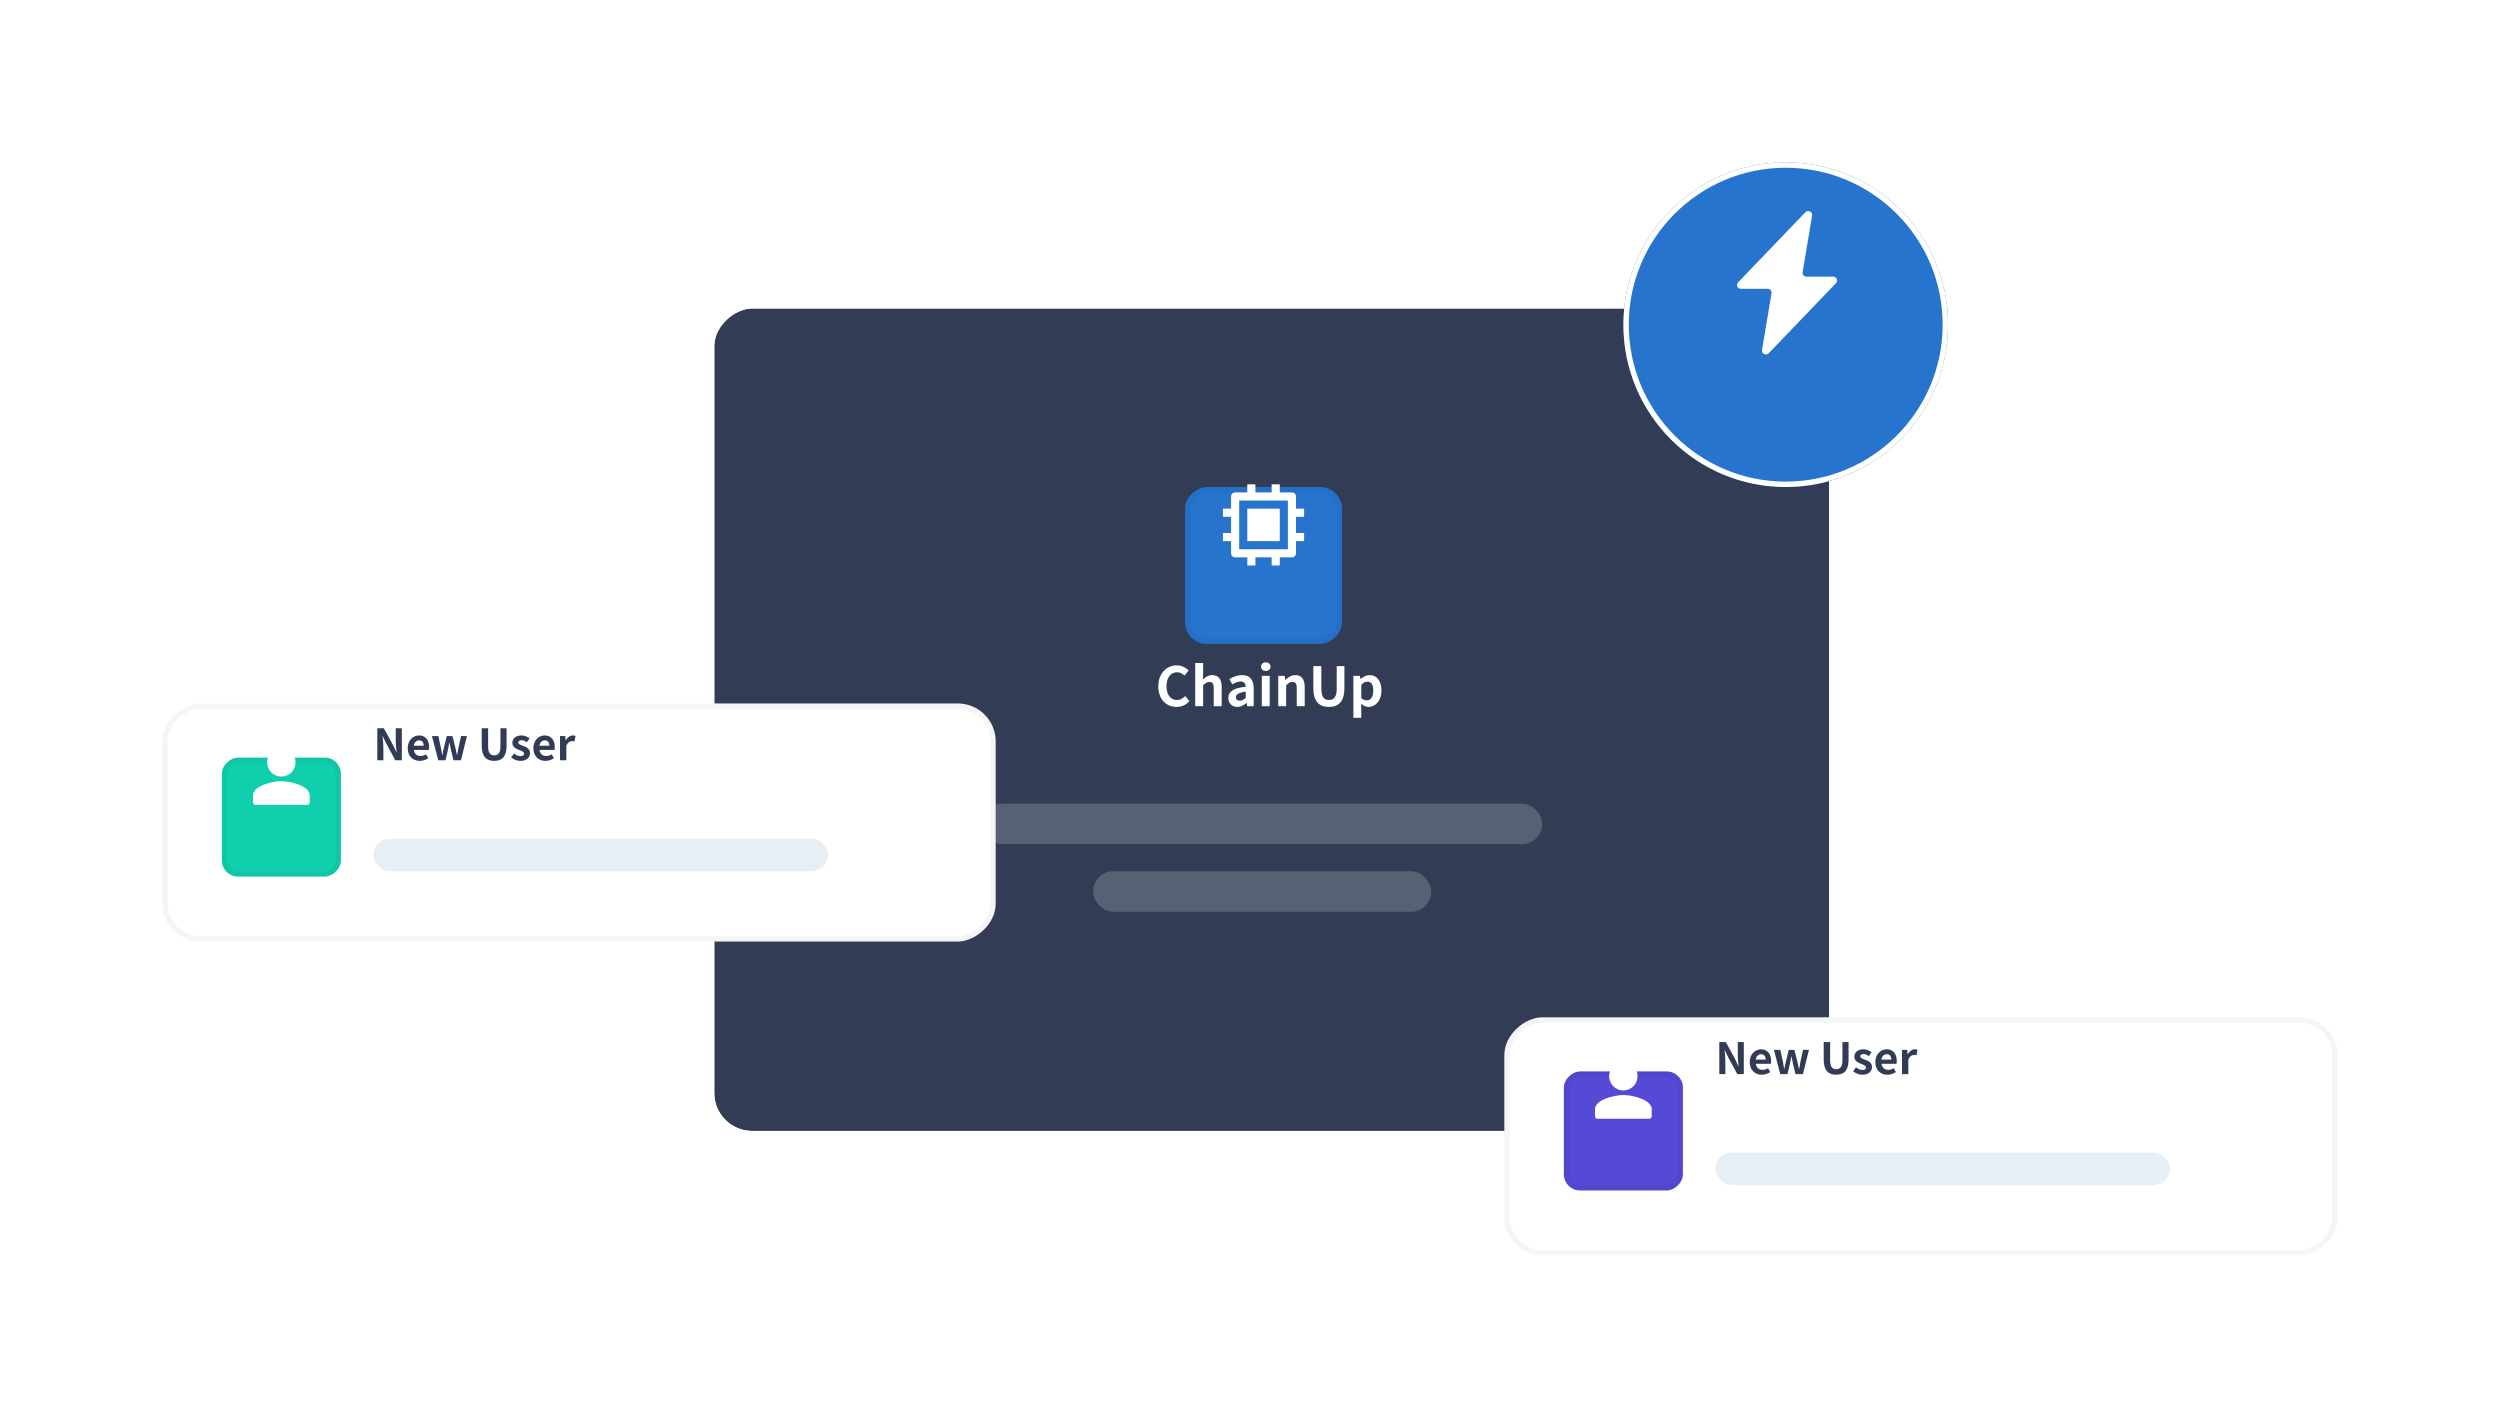 <svg width="924" height="524" viewBox="0 0 924 524" fill="none" xmlns="http://www.w3.org/2000/svg">
<g filter="url(#filter0_d_547_6099)">
<rect x="676" y="99" width="304" height="412" rx="14" transform="rotate(90 676 99)" fill="#323C55"/>
<rect x="677" y="98" width="306" height="414" rx="15" transform="rotate(90 677 98)" stroke="white" stroke-width="2"/>
</g>
<path d="M434.889 261.28C436.809 261.28 438.389 260.52 439.609 259.1L438.049 257.26C437.249 258.12 436.249 258.72 434.989 258.72C432.649 258.72 431.129 256.78 431.129 253.56C431.129 250.38 432.809 248.46 435.049 248.46C436.169 248.46 437.029 248.98 437.769 249.7L439.329 247.82C438.369 246.82 436.869 245.92 434.989 245.92C431.249 245.92 428.109 248.78 428.109 253.66C428.109 258.6 431.149 261.28 434.889 261.28ZM441.754 261H444.674V253.3C445.514 252.48 446.094 252.04 447.014 252.04C448.114 252.04 448.594 252.66 448.594 254.38V261H451.534V254.02C451.534 251.2 450.494 249.52 448.074 249.52C446.554 249.52 445.454 250.32 444.554 251.16L444.674 249.06V245.04H441.754V261ZM457.307 261.28C458.587 261.28 459.707 260.64 460.687 259.8H460.747L460.967 261H463.367V254.46C463.367 251.22 461.907 249.52 459.067 249.52C457.307 249.52 455.707 250.18 454.387 251L455.447 252.94C456.487 252.34 457.487 251.88 458.527 251.88C459.907 251.88 460.387 252.72 460.427 253.82C455.927 254.3 453.987 255.56 453.987 257.96C453.987 259.86 455.307 261.28 457.307 261.28ZM458.267 258.98C457.407 258.98 456.787 258.6 456.787 257.72C456.787 256.72 457.707 255.98 460.427 255.62V257.88C459.727 258.58 459.107 258.98 458.267 258.98ZM466.363 261H469.283V249.8H466.363V261ZM467.843 248C468.843 248 469.583 247.32 469.583 246.4C469.583 245.44 468.843 244.8 467.843 244.8C466.823 244.8 466.083 245.44 466.083 246.4C466.083 247.32 466.823 248 467.843 248ZM472.437 261H475.357V253.3C476.197 252.48 476.777 252.04 477.697 252.04C478.797 252.04 479.277 252.66 479.277 254.38V261H482.217V254.02C482.217 251.2 481.177 249.52 478.757 249.52C477.237 249.52 476.097 250.32 475.117 251.28H475.037L474.837 249.8H472.437V261ZM491.17 261.28C494.79 261.28 496.89 259.26 496.89 254.34V246.2H494.05V254.6C494.05 257.68 492.93 258.72 491.17 258.72C489.43 258.72 488.37 257.68 488.37 254.6V246.2H485.41V254.34C485.41 259.26 487.57 261.28 491.17 261.28ZM500.211 265.3H503.131V261.9L503.051 260.06C503.911 260.84 504.851 261.28 505.831 261.28C508.291 261.28 510.591 259.06 510.591 255.22C510.591 251.78 508.951 249.52 506.191 249.52C504.991 249.52 503.831 250.16 502.891 250.96H502.811L502.611 249.8H500.211V265.3ZM505.171 258.86C504.571 258.86 503.851 258.64 503.131 258.02V253.1C503.911 252.32 504.591 251.94 505.351 251.94C506.891 251.94 507.571 253.12 507.571 255.26C507.571 257.7 506.531 258.86 505.171 258.86Z" fill="white"/>
<g opacity="0.2" filter="url(#filter1_d_547_6099)">
<rect x="363" y="282" width="207" height="15" rx="7.5" fill="#EFEFEF"/>
</g>
<g opacity="0.2" filter="url(#filter2_d_547_6099)">
<rect x="404" y="307" width="125" height="15" rx="7.5" fill="#EFEFEF"/>
</g>
<g filter="url(#filter3_d_547_6099)">
<rect x="496" y="165" width="58" height="58" rx="8" transform="rotate(90 496 165)" fill="#2774CE"/>
<rect x="495" y="166" width="56" height="56" rx="7" transform="rotate(90 495 166)" stroke="black" stroke-opacity="0.04" stroke-width="2"/>
</g>
<g filter="url(#filter4_d_547_6099)">
<rect x="368" y="245" width="88" height="308" rx="14" transform="rotate(90 368 245)" fill="white"/>
<rect x="367" y="246" width="86" height="306" rx="13" transform="rotate(90 367 246)" stroke="black" stroke-opacity="0.04" stroke-width="2"/>
</g>
<g filter="url(#filter5_d_547_6099)">
<rect x="126" y="265" width="44" height="44" rx="6" transform="rotate(90 126 265)" fill="#10CFAD"/>
<rect x="125" y="266" width="42" height="42" rx="5" transform="rotate(90 125 266)" stroke="black" stroke-opacity="0.04" stroke-width="2"/>
</g>
<path d="M103.671 276.522C101.068 276.675 98.925 278.797 98.75 281.4C98.553 284.462 100.959 287.022 103.978 287.022C106.887 287.022 109.228 284.659 109.228 281.772C109.25 278.753 106.712 276.347 103.671 276.522ZM104 288.728C100.5 288.728 93.522 290.478 93.522 293.978V296.603C93.522 297.084 93.915 297.478 94.397 297.478H113.603C114.084 297.478 114.478 297.084 114.478 296.603V293.956C114.478 290.478 107.5 288.728 104 288.728Z" fill="white"/>
<g filter="url(#filter6_d_547_6099)">
<circle cx="660" cy="105" r="60" fill="#2774CE"/>
<circle cx="660" cy="105" r="59" stroke="white" stroke-width="2"/>
</g>
<g filter="url(#filter7_d_547_6099)">
<rect x="138" y="295" width="168" height="12" rx="6" fill="#E7EEF6"/>
</g>
<path d="M139.456 281H141.696V276.248C141.696 274.888 141.52 273.4 141.408 272.12H141.488L142.688 274.664L146.112 281H148.512V269.16H146.272V273.88C146.272 275.224 146.448 276.792 146.576 278.024H146.496L145.312 275.464L141.872 269.16H139.456V281ZM155.136 281.224C156.256 281.224 157.392 280.84 158.272 280.232L157.472 278.792C156.832 279.192 156.192 279.416 155.456 279.416C154.128 279.416 153.168 278.648 152.976 277.176H158.496C158.56 276.968 158.608 276.536 158.608 276.104C158.608 273.624 157.328 271.816 154.864 271.816C152.72 271.816 150.688 273.624 150.688 276.536C150.688 279.48 152.64 281.224 155.136 281.224ZM152.944 275.624C153.12 274.312 153.952 273.64 154.896 273.64C156.048 273.64 156.592 274.408 156.592 275.624H152.944ZM161.971 281H164.659L165.571 277.096C165.763 276.264 165.891 275.432 166.067 274.488H166.147C166.323 275.432 166.467 276.248 166.659 277.096L167.603 281H170.371L172.579 272.04H170.403L169.427 276.472C169.251 277.336 169.139 278.2 168.979 279.08H168.899C168.707 278.2 168.547 277.336 168.339 276.472L167.219 272.04H165.123L164.051 276.472C163.827 277.32 163.667 278.2 163.491 279.08H163.427C163.267 278.2 163.155 277.336 162.979 276.472L162.003 272.04H159.651L161.971 281ZM182.656 281.224C185.552 281.224 187.232 279.608 187.232 275.672V269.16H184.96V275.88C184.96 278.344 184.064 279.176 182.656 279.176C181.264 279.176 180.416 278.344 180.416 275.88V269.16H178.048V275.672C178.048 279.608 179.776 281.224 182.656 281.224ZM192.324 281.224C194.66 281.224 195.892 279.96 195.892 278.392C195.892 276.728 194.58 276.136 193.396 275.688C192.452 275.336 191.572 275.096 191.572 274.44C191.572 273.928 191.956 273.576 192.756 273.576C193.428 273.576 194.052 273.896 194.692 274.344L195.748 272.92C194.996 272.36 194.004 271.816 192.692 271.816C190.676 271.816 189.364 272.952 189.364 274.568C189.364 276.056 190.676 276.744 191.812 277.176C192.756 277.544 193.684 277.848 193.684 278.52C193.684 279.08 193.284 279.464 192.388 279.464C191.556 279.464 190.788 279.112 189.988 278.488L188.916 279.96C189.796 280.696 191.124 281.224 192.324 281.224ZM201.574 281.224C202.694 281.224 203.83 280.84 204.71 280.232L203.91 278.792C203.27 279.192 202.63 279.416 201.894 279.416C200.566 279.416 199.606 278.648 199.414 277.176H204.934C204.998 276.968 205.046 276.536 205.046 276.104C205.046 273.624 203.766 271.816 201.302 271.816C199.158 271.816 197.126 273.624 197.126 276.536C197.126 279.48 199.078 281.224 201.574 281.224ZM199.382 275.624C199.558 274.312 200.39 273.64 201.334 273.64C202.486 273.64 203.03 274.408 203.03 275.624H199.382ZM206.983 281H209.319V275.656C209.831 274.36 210.679 273.896 211.383 273.896C211.751 273.896 212.007 273.944 212.311 274.04L212.727 272.008C212.455 271.896 212.167 271.816 211.671 271.816C210.743 271.816 209.783 272.456 209.127 273.624H209.063L208.903 272.04H206.983V281Z" fill="#323B55"/>
<path d="M458 203H476V185H458V203ZM470 206H464V209H461V206H456.5C456.102 206 455.721 205.842 455.439 205.561C455.158 205.279 455 204.898 455 204.5V200H452V197H455V191H452V188H455V183.5C455 183.102 455.158 182.721 455.439 182.439C455.721 182.158 456.102 182 456.5 182H461V179H464V182H470V179H473V182H477.5C477.898 182 478.279 182.158 478.561 182.439C478.842 182.721 479 183.102 479 183.5V188H482V191H479V197H482V200H479V204.5C479 204.898 478.842 205.279 478.561 205.561C478.279 205.842 477.898 206 477.5 206H473V209H470V206ZM461 188H473V200H461V188Z" fill="white"/>
<g filter="url(#filter8_d_547_6099)">
<rect x="864" y="361" width="88" height="308" rx="14" transform="rotate(90 864 361)" fill="white"/>
<rect x="863" y="362" width="86" height="306" rx="13" transform="rotate(90 863 362)" stroke="black" stroke-opacity="0.04" stroke-width="2"/>
</g>
<g filter="url(#filter9_d_547_6099)">
<rect x="622" y="381" width="44" height="44" rx="6" transform="rotate(90 622 381)" fill="#5649D6"/>
<rect x="621" y="382" width="42" height="42" rx="5" transform="rotate(90 621 382)" stroke="black" stroke-opacity="0.04" stroke-width="2"/>
</g>
<g filter="url(#filter10_d_547_6099)">
<rect x="634" y="411" width="168" height="12" rx="6" fill="#E7EEF6"/>
</g>
<path d="M635.456 397H637.696V392.248C637.696 390.888 637.52 389.4 637.408 388.12H637.488L638.688 390.664L642.112 397H644.512V385.16H642.272V389.88C642.272 391.224 642.448 392.792 642.576 394.024H642.496L641.312 391.464L637.872 385.16H635.456V397ZM651.136 397.224C652.256 397.224 653.392 396.84 654.272 396.232L653.472 394.792C652.832 395.192 652.192 395.416 651.456 395.416C650.128 395.416 649.168 394.648 648.976 393.176H654.496C654.56 392.968 654.608 392.536 654.608 392.104C654.608 389.624 653.328 387.816 650.864 387.816C648.72 387.816 646.688 389.624 646.688 392.536C646.688 395.48 648.64 397.224 651.136 397.224ZM648.944 391.624C649.12 390.312 649.952 389.64 650.896 389.64C652.048 389.64 652.592 390.408 652.592 391.624H648.944ZM657.971 397H660.659L661.571 393.096C661.763 392.264 661.891 391.432 662.067 390.488H662.147C662.323 391.432 662.467 392.248 662.659 393.096L663.603 397H666.371L668.579 388.04H666.403L665.427 392.472C665.251 393.336 665.139 394.2 664.979 395.08H664.899C664.707 394.2 664.547 393.336 664.339 392.472L663.219 388.04H661.123L660.051 392.472C659.827 393.32 659.667 394.2 659.491 395.08H659.427C659.267 394.2 659.155 393.336 658.979 392.472L658.003 388.04H655.651L657.971 397ZM678.656 397.224C681.552 397.224 683.232 395.608 683.232 391.672V385.16H680.96V391.88C680.96 394.344 680.064 395.176 678.656 395.176C677.264 395.176 676.416 394.344 676.416 391.88V385.16H674.048V391.672C674.048 395.608 675.776 397.224 678.656 397.224ZM688.324 397.224C690.66 397.224 691.892 395.96 691.892 394.392C691.892 392.728 690.58 392.136 689.396 391.688C688.452 391.336 687.572 391.096 687.572 390.44C687.572 389.928 687.956 389.576 688.756 389.576C689.428 389.576 690.052 389.896 690.692 390.344L691.748 388.92C690.996 388.36 690.004 387.816 688.692 387.816C686.676 387.816 685.364 388.952 685.364 390.568C685.364 392.056 686.676 392.744 687.812 393.176C688.756 393.544 689.684 393.848 689.684 394.52C689.684 395.08 689.284 395.464 688.388 395.464C687.556 395.464 686.788 395.112 685.988 394.488L684.916 395.96C685.796 396.696 687.124 397.224 688.324 397.224ZM697.574 397.224C698.694 397.224 699.83 396.84 700.71 396.232L699.91 394.792C699.27 395.192 698.63 395.416 697.894 395.416C696.566 395.416 695.606 394.648 695.414 393.176H700.934C700.998 392.968 701.046 392.536 701.046 392.104C701.046 389.624 699.766 387.816 697.302 387.816C695.158 387.816 693.126 389.624 693.126 392.536C693.126 395.48 695.078 397.224 697.574 397.224ZM695.382 391.624C695.558 390.312 696.39 389.64 697.334 389.64C698.486 389.64 699.03 390.408 699.03 391.624H695.382ZM702.983 397H705.319V391.656C705.831 390.36 706.679 389.896 707.383 389.896C707.751 389.896 708.007 389.944 708.311 390.04L708.727 388.008C708.455 387.896 708.167 387.816 707.671 387.816C706.743 387.816 705.783 388.456 705.127 389.624H705.063L704.903 388.04H702.983V397Z" fill="#323B55"/>
<path d="M599.671 392.522C597.068 392.675 594.925 394.797 594.75 397.4C594.553 400.462 596.959 403.022 599.978 403.022C602.887 403.022 605.228 400.659 605.228 397.772C605.25 394.753 602.712 392.347 599.671 392.522ZM600 404.728C596.5 404.728 589.521 406.478 589.521 409.978V412.603C589.521 413.084 589.915 413.478 590.396 413.478H609.603C610.084 413.478 610.478 413.084 610.478 412.603V409.956C610.478 406.478 603.5 404.728 600 404.728Z" fill="white"/>
<path d="M677.548 102.259H667.666C666.775 102.259 666.095 101.476 666.24 100.624L669.758 79.641C669.99 78.267 668.245 77.435 667.268 78.45L642.392 104.366C641.53 105.268 642.182 106.741 643.449 106.741H653.331C654.222 106.741 654.902 107.524 654.757 108.376L651.239 129.359C651.007 130.733 652.752 131.565 653.729 130.55L678.605 104.634C679.474 103.732 678.815 102.259 677.548 102.259Z" fill="white"/>
<defs>
<filter id="filter0_d_547_6099" x="202" y="52" width="536" height="428" filterUnits="userSpaceOnUse" color-interpolation-filters="sRGB">
<feFlood flood-opacity="0" result="BackgroundImageFix"/>
<feColorMatrix in="SourceAlpha" type="matrix" values="0 0 0 0 0 0 0 0 0 0 0 0 0 0 0 0 0 0 127 0" result="hardAlpha"/>
<feOffset dy="15"/>
<feGaussianBlur stdDeviation="30"/>
<feComposite in2="hardAlpha" operator="out"/>
<feColorMatrix type="matrix" values="0 0 0 0 0 0 0 0 0 0 0 0 0 0 0 0 0 0 0.03 0"/>
<feBlend mode="normal" in2="BackgroundImageFix" result="effect1_dropShadow_547_6099"/>
<feBlend mode="normal" in="SourceGraphic" in2="effect1_dropShadow_547_6099" result="shape"/>
</filter>
<filter id="filter1_d_547_6099" x="303" y="237" width="327" height="135" filterUnits="userSpaceOnUse" color-interpolation-filters="sRGB">
<feFlood flood-opacity="0" result="BackgroundImageFix"/>
<feColorMatrix in="SourceAlpha" type="matrix" values="0 0 0 0 0 0 0 0 0 0 0 0 0 0 0 0 0 0 127 0" result="hardAlpha"/>
<feOffset dy="15"/>
<feGaussianBlur stdDeviation="30"/>
<feComposite in2="hardAlpha" operator="out"/>
<feColorMatrix type="matrix" values="0 0 0 0 0 0 0 0 0 0 0 0 0 0 0 0 0 0 0.03 0"/>
<feBlend mode="normal" in2="BackgroundImageFix" result="effect1_dropShadow_547_6099"/>
<feBlend mode="normal" in="SourceGraphic" in2="effect1_dropShadow_547_6099" result="shape"/>
</filter>
<filter id="filter2_d_547_6099" x="344" y="262" width="245" height="135" filterUnits="userSpaceOnUse" color-interpolation-filters="sRGB">
<feFlood flood-opacity="0" result="BackgroundImageFix"/>
<feColorMatrix in="SourceAlpha" type="matrix" values="0 0 0 0 0 0 0 0 0 0 0 0 0 0 0 0 0 0 127 0" result="hardAlpha"/>
<feOffset dy="15"/>
<feGaussianBlur stdDeviation="30"/>
<feComposite in2="hardAlpha" operator="out"/>
<feColorMatrix type="matrix" values="0 0 0 0 0 0 0 0 0 0 0 0 0 0 0 0 0 0 0.03 0"/>
<feBlend mode="normal" in2="BackgroundImageFix" result="effect1_dropShadow_547_6099"/>
<feBlend mode="normal" in="SourceGraphic" in2="effect1_dropShadow_547_6099" result="shape"/>
</filter>
<filter id="filter3_d_547_6099" x="378" y="120" width="178" height="178" filterUnits="userSpaceOnUse" color-interpolation-filters="sRGB">
<feFlood flood-opacity="0" result="BackgroundImageFix"/>
<feColorMatrix in="SourceAlpha" type="matrix" values="0 0 0 0 0 0 0 0 0 0 0 0 0 0 0 0 0 0 127 0" result="hardAlpha"/>
<feOffset dy="15"/>
<feGaussianBlur stdDeviation="30"/>
<feComposite in2="hardAlpha" operator="out"/>
<feColorMatrix type="matrix" values="0 0 0 0 0 0 0 0 0 0 0 0 0 0 0 0 0 0 0.03 0"/>
<feBlend mode="normal" in2="BackgroundImageFix" result="effect1_dropShadow_547_6099"/>
<feBlend mode="normal" in="SourceGraphic" in2="effect1_dropShadow_547_6099" result="shape"/>
</filter>
<filter id="filter4_d_547_6099" x="0" y="200" width="428" height="208" filterUnits="userSpaceOnUse" color-interpolation-filters="sRGB">
<feFlood flood-opacity="0" result="BackgroundImageFix"/>
<feColorMatrix in="SourceAlpha" type="matrix" values="0 0 0 0 0 0 0 0 0 0 0 0 0 0 0 0 0 0 127 0" result="hardAlpha"/>
<feOffset dy="15"/>
<feGaussianBlur stdDeviation="30"/>
<feComposite in2="hardAlpha" operator="out"/>
<feColorMatrix type="matrix" values="0 0 0 0 0 0 0 0 0 0 0 0 0 0 0 0 0 0 0.03 0"/>
<feBlend mode="normal" in2="BackgroundImageFix" result="effect1_dropShadow_547_6099"/>
<feBlend mode="normal" in="SourceGraphic" in2="effect1_dropShadow_547_6099" result="shape"/>
</filter>
<filter id="filter5_d_547_6099" x="22" y="220" width="164" height="164" filterUnits="userSpaceOnUse" color-interpolation-filters="sRGB">
<feFlood flood-opacity="0" result="BackgroundImageFix"/>
<feColorMatrix in="SourceAlpha" type="matrix" values="0 0 0 0 0 0 0 0 0 0 0 0 0 0 0 0 0 0 127 0" result="hardAlpha"/>
<feOffset dy="15"/>
<feGaussianBlur stdDeviation="30"/>
<feComposite in2="hardAlpha" operator="out"/>
<feColorMatrix type="matrix" values="0 0 0 0 0 0 0 0 0 0 0 0 0 0 0 0 0 0 0.03 0"/>
<feBlend mode="normal" in2="BackgroundImageFix" result="effect1_dropShadow_547_6099"/>
<feBlend mode="normal" in="SourceGraphic" in2="effect1_dropShadow_547_6099" result="shape"/>
</filter>
<filter id="filter6_d_547_6099" x="540" y="0" width="240" height="240" filterUnits="userSpaceOnUse" color-interpolation-filters="sRGB">
<feFlood flood-opacity="0" result="BackgroundImageFix"/>
<feColorMatrix in="SourceAlpha" type="matrix" values="0 0 0 0 0 0 0 0 0 0 0 0 0 0 0 0 0 0 127 0" result="hardAlpha"/>
<feOffset dy="15"/>
<feGaussianBlur stdDeviation="30"/>
<feComposite in2="hardAlpha" operator="out"/>
<feColorMatrix type="matrix" values="0 0 0 0 0 0 0 0 0 0 0 0 0 0 0 0 0 0 0.03 0"/>
<feBlend mode="normal" in2="BackgroundImageFix" result="effect1_dropShadow_547_6099"/>
<feBlend mode="normal" in="SourceGraphic" in2="effect1_dropShadow_547_6099" result="shape"/>
</filter>
<filter id="filter7_d_547_6099" x="78" y="250" width="288" height="132" filterUnits="userSpaceOnUse" color-interpolation-filters="sRGB">
<feFlood flood-opacity="0" result="BackgroundImageFix"/>
<feColorMatrix in="SourceAlpha" type="matrix" values="0 0 0 0 0 0 0 0 0 0 0 0 0 0 0 0 0 0 127 0" result="hardAlpha"/>
<feOffset dy="15"/>
<feGaussianBlur stdDeviation="30"/>
<feComposite in2="hardAlpha" operator="out"/>
<feColorMatrix type="matrix" values="0 0 0 0 0 0 0 0 0 0 0 0 0 0 0 0 0 0 0.03 0"/>
<feBlend mode="normal" in2="BackgroundImageFix" result="effect1_dropShadow_547_6099"/>
<feBlend mode="normal" in="SourceGraphic" in2="effect1_dropShadow_547_6099" result="shape"/>
</filter>
<filter id="filter8_d_547_6099" x="496" y="316" width="428" height="208" filterUnits="userSpaceOnUse" color-interpolation-filters="sRGB">
<feFlood flood-opacity="0" result="BackgroundImageFix"/>
<feColorMatrix in="SourceAlpha" type="matrix" values="0 0 0 0 0 0 0 0 0 0 0 0 0 0 0 0 0 0 127 0" result="hardAlpha"/>
<feOffset dy="15"/>
<feGaussianBlur stdDeviation="30"/>
<feComposite in2="hardAlpha" operator="out"/>
<feColorMatrix type="matrix" values="0 0 0 0 0 0 0 0 0 0 0 0 0 0 0 0 0 0 0.03 0"/>
<feBlend mode="normal" in2="BackgroundImageFix" result="effect1_dropShadow_547_6099"/>
<feBlend mode="normal" in="SourceGraphic" in2="effect1_dropShadow_547_6099" result="shape"/>
</filter>
<filter id="filter9_d_547_6099" x="518" y="336" width="164" height="164" filterUnits="userSpaceOnUse" color-interpolation-filters="sRGB">
<feFlood flood-opacity="0" result="BackgroundImageFix"/>
<feColorMatrix in="SourceAlpha" type="matrix" values="0 0 0 0 0 0 0 0 0 0 0 0 0 0 0 0 0 0 127 0" result="hardAlpha"/>
<feOffset dy="15"/>
<feGaussianBlur stdDeviation="30"/>
<feComposite in2="hardAlpha" operator="out"/>
<feColorMatrix type="matrix" values="0 0 0 0 0 0 0 0 0 0 0 0 0 0 0 0 0 0 0.03 0"/>
<feBlend mode="normal" in2="BackgroundImageFix" result="effect1_dropShadow_547_6099"/>
<feBlend mode="normal" in="SourceGraphic" in2="effect1_dropShadow_547_6099" result="shape"/>
</filter>
<filter id="filter10_d_547_6099" x="574" y="366" width="288" height="132" filterUnits="userSpaceOnUse" color-interpolation-filters="sRGB">
<feFlood flood-opacity="0" result="BackgroundImageFix"/>
<feColorMatrix in="SourceAlpha" type="matrix" values="0 0 0 0 0 0 0 0 0 0 0 0 0 0 0 0 0 0 127 0" result="hardAlpha"/>
<feOffset dy="15"/>
<feGaussianBlur stdDeviation="30"/>
<feComposite in2="hardAlpha" operator="out"/>
<feColorMatrix type="matrix" values="0 0 0 0 0 0 0 0 0 0 0 0 0 0 0 0 0 0 0.03 0"/>
<feBlend mode="normal" in2="BackgroundImageFix" result="effect1_dropShadow_547_6099"/>
<feBlend mode="normal" in="SourceGraphic" in2="effect1_dropShadow_547_6099" result="shape"/>
</filter>
</defs>
</svg>

